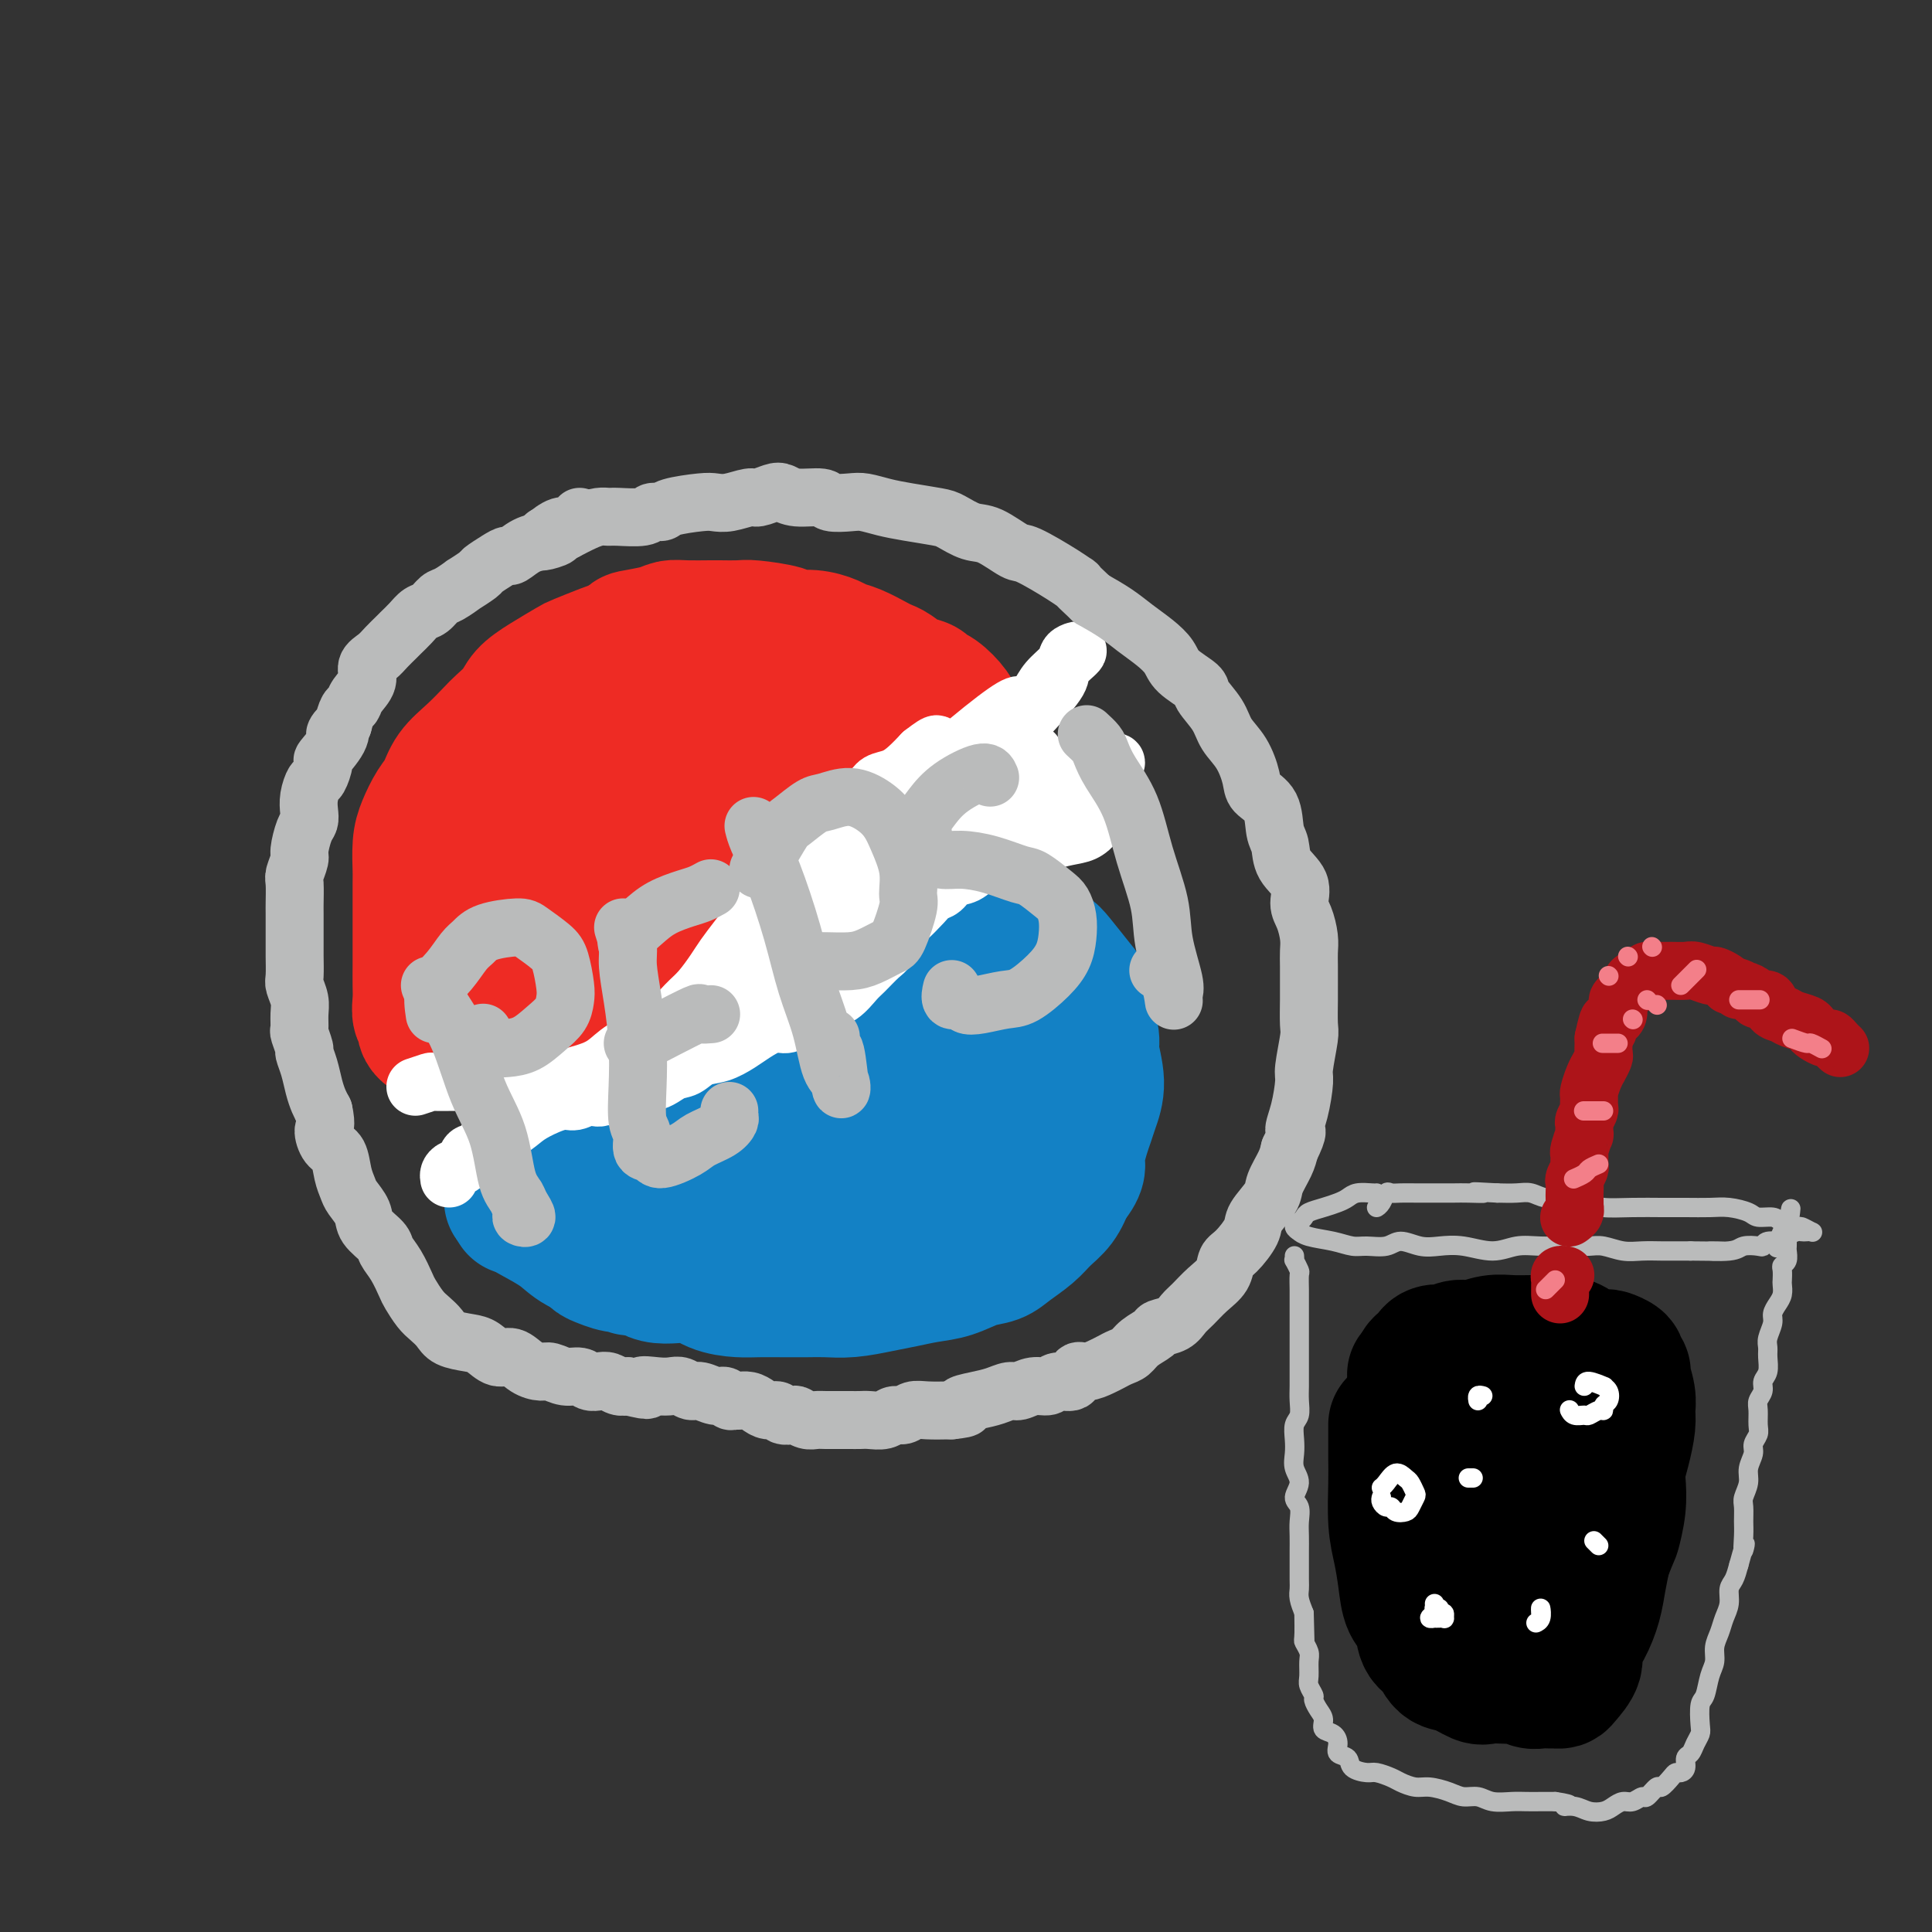 <svg viewBox='0 0 400 400' version='1.1' xmlns='http://www.w3.org/2000/svg' xmlns:xlink='http://www.w3.org/1999/xlink'><rect x="0" y="0" width="400" height="400" fill="#333333" stroke="none"/><g fill='none' stroke='rgb(238,43,36)' stroke-width='28' stroke-linecap='round' stroke-linejoin='round'><path d='M93,196c0.004,-0.520 0.008,-1.040 0,-2c-0.008,-0.960 -0.027,-2.361 0,-3c0.027,-0.639 0.101,-0.515 0,-1c-0.101,-0.485 -0.375,-1.577 0,-3c0.375,-1.423 1.400,-3.175 2,-5c0.600,-1.825 0.774,-3.722 1,-5c0.226,-1.278 0.503,-1.936 1,-3c0.497,-1.064 1.214,-2.533 2,-4c0.786,-1.467 1.640,-2.932 2,-4c0.360,-1.068 0.227,-1.739 1,-3c0.773,-1.261 2.451,-3.113 3,-4c0.549,-0.887 -0.030,-0.808 1,-2c1.030,-1.192 3.669,-3.653 5,-5c1.331,-1.347 1.353,-1.578 2,-2c0.647,-0.422 1.920,-1.035 3,-2c1.080,-0.965 1.969,-2.282 3,-3c1.031,-0.718 2.205,-0.837 3,-1c0.795,-0.163 1.211,-0.369 2,-1c0.789,-0.631 1.952,-1.686 3,-2c1.048,-0.314 1.981,0.112 3,0c1.019,-0.112 2.125,-0.763 3,-1c0.875,-0.237 1.518,-0.061 3,0c1.482,0.061 3.804,0.005 5,0c1.196,-0.005 1.265,0.039 2,0c0.735,-0.039 2.137,-0.162 3,0c0.863,0.162 1.187,0.610 2,1c0.813,0.390 2.115,0.723 3,1c0.885,0.277 1.354,0.498 2,1c0.646,0.502 1.470,1.286 2,2c0.530,0.714 0.765,1.357 1,2'/><path d='M156,147c2.191,1.499 2.668,1.748 3,2c0.332,0.252 0.520,0.508 1,1c0.480,0.492 1.254,1.218 2,2c0.746,0.782 1.465,1.618 2,2c0.535,0.382 0.887,0.310 1,1c0.113,0.690 -0.011,2.142 0,3c0.011,0.858 0.158,1.122 0,2c-0.158,0.878 -0.621,2.368 -1,3c-0.379,0.632 -0.673,0.404 -1,1c-0.327,0.596 -0.688,2.014 -1,3c-0.312,0.986 -0.574,1.538 -1,2c-0.426,0.462 -1.015,0.834 -2,2c-0.985,1.166 -2.365,3.128 -3,4c-0.635,0.872 -0.525,0.656 -1,1c-0.475,0.344 -1.534,1.248 -2,2c-0.466,0.752 -0.339,1.354 -1,2c-0.661,0.646 -2.109,1.338 -3,2c-0.891,0.662 -1.225,1.294 -2,2c-0.775,0.706 -1.991,1.487 -3,2c-1.009,0.513 -1.810,0.759 -3,1c-1.190,0.241 -2.770,0.479 -4,1c-1.230,0.521 -2.111,1.327 -3,2c-0.889,0.673 -1.788,1.214 -3,2c-1.212,0.786 -2.738,1.816 -4,3c-1.262,1.184 -2.260,2.522 -3,3c-0.740,0.478 -1.223,0.096 -2,1c-0.777,0.904 -1.849,3.093 -3,4c-1.151,0.907 -2.381,0.532 -3,1c-0.619,0.468 -0.628,1.780 -1,3c-0.372,1.220 -1.106,2.349 -2,3c-0.894,0.651 -1.947,0.826 -3,1'/><path d='M110,211c-3.768,3.335 -2.687,2.173 -3,2c-0.313,-0.173 -2.021,0.643 -3,1c-0.979,0.357 -1.229,0.255 -2,0c-0.771,-0.255 -2.064,-0.665 -3,-1c-0.936,-0.335 -1.516,-0.597 -2,-1c-0.484,-0.403 -0.873,-0.948 -1,-2c-0.127,-1.052 0.007,-2.612 0,-4c-0.007,-1.388 -0.156,-2.605 0,-4c0.156,-1.395 0.616,-2.968 1,-4c0.384,-1.032 0.691,-1.524 1,-3c0.309,-1.476 0.619,-3.935 1,-5c0.381,-1.065 0.832,-0.737 2,-2c1.168,-1.263 3.054,-4.116 4,-6c0.946,-1.884 0.952,-2.798 2,-4c1.048,-1.202 3.138,-2.692 5,-4c1.862,-1.308 3.495,-2.434 6,-4c2.505,-1.566 5.881,-3.572 9,-5c3.119,-1.428 5.982,-2.280 8,-3c2.018,-0.720 3.192,-1.310 5,-2c1.808,-0.690 4.249,-1.480 6,-2c1.751,-0.520 2.813,-0.771 2,0c-0.813,0.771 -3.502,2.564 -6,4c-2.498,1.436 -4.804,2.517 -7,4c-2.196,1.483 -4.282,3.370 -6,5c-1.718,1.630 -3.069,3.004 -4,4c-0.931,0.996 -1.443,1.614 -2,2c-0.557,0.386 -1.159,0.539 -1,1c0.159,0.461 1.080,1.231 2,2'/><path d='M124,180c0.949,1.271 5.821,-0.051 9,-2c3.179,-1.949 4.663,-4.525 6,-6c1.337,-1.475 2.525,-1.850 3,-2c0.475,-0.150 0.238,-0.075 0,0'/></g>
<g fill='none' stroke='rgb(19,129,197)' stroke-width='28' stroke-linecap='round' stroke-linejoin='round'><path d='M125,238c0.003,-0.002 0.006,-0.003 1,0c0.994,0.003 2.979,0.012 4,0c1.021,-0.012 1.077,-0.044 2,0c0.923,0.044 2.711,0.165 4,0c1.289,-0.165 2.078,-0.615 3,-1c0.922,-0.385 1.975,-0.706 3,-1c1.025,-0.294 2.021,-0.562 3,-1c0.979,-0.438 1.942,-1.046 3,-2c1.058,-0.954 2.212,-2.255 3,-3c0.788,-0.745 1.209,-0.934 2,-2c0.791,-1.066 1.950,-3.010 3,-4c1.050,-0.990 1.989,-1.027 3,-2c1.011,-0.973 2.094,-2.882 3,-4c0.906,-1.118 1.636,-1.444 2,-2c0.364,-0.556 0.361,-1.342 1,-2c0.639,-0.658 1.919,-1.188 3,-2c1.081,-0.812 1.962,-1.904 3,-3c1.038,-1.096 2.231,-2.194 3,-3c0.769,-0.806 1.112,-1.318 2,-2c0.888,-0.682 2.321,-1.533 3,-2c0.679,-0.467 0.605,-0.550 1,-1c0.395,-0.450 1.260,-1.268 2,-2c0.740,-0.732 1.353,-1.377 2,-2c0.647,-0.623 1.326,-1.225 2,-2c0.674,-0.775 1.343,-1.725 2,-2c0.657,-0.275 1.303,0.125 2,0c0.697,-0.125 1.445,-0.776 2,-1c0.555,-0.224 0.919,-0.022 2,0c1.081,0.022 2.880,-0.137 4,0c1.120,0.137 1.560,0.568 2,1'/><path d='M200,193c1.991,0.114 0.967,0.398 1,1c0.033,0.602 1.123,1.520 2,2c0.877,0.480 1.542,0.520 2,1c0.458,0.480 0.708,1.398 1,2c0.292,0.602 0.626,0.887 1,1c0.374,0.113 0.787,0.054 1,1c0.213,0.946 0.227,2.899 0,4c-0.227,1.101 -0.694,1.351 -1,2c-0.306,0.649 -0.452,1.696 -1,3c-0.548,1.304 -1.497,2.865 -2,4c-0.503,1.135 -0.561,1.843 -1,3c-0.439,1.157 -1.261,2.764 -2,4c-0.739,1.236 -1.395,2.102 -2,3c-0.605,0.898 -1.157,1.829 -2,3c-0.843,1.171 -1.976,2.581 -3,4c-1.024,1.419 -1.939,2.846 -3,4c-1.061,1.154 -2.267,2.034 -3,3c-0.733,0.966 -0.993,2.017 -2,3c-1.007,0.983 -2.762,1.899 -4,3c-1.238,1.101 -1.960,2.388 -3,3c-1.040,0.612 -2.397,0.549 -4,1c-1.603,0.451 -3.452,1.415 -5,2c-1.548,0.585 -2.796,0.790 -4,1c-1.204,0.210 -2.365,0.424 -4,1c-1.635,0.576 -3.743,1.515 -5,2c-1.257,0.485 -1.662,0.516 -3,1c-1.338,0.484 -3.610,1.423 -5,2c-1.390,0.577 -1.898,0.794 -3,1c-1.102,0.206 -2.797,0.402 -4,1c-1.203,0.598 -1.915,1.600 -3,2c-1.085,0.400 -2.542,0.200 -4,0'/><path d='M135,261c-7.362,2.379 -3.766,1.326 -3,1c0.766,-0.326 -1.298,0.075 -3,0c-1.702,-0.075 -3.042,-0.627 -4,-1c-0.958,-0.373 -1.533,-0.568 -2,-1c-0.467,-0.432 -0.826,-1.103 -1,-2c-0.174,-0.897 -0.164,-2.022 0,-3c0.164,-0.978 0.483,-1.810 1,-3c0.517,-1.190 1.233,-2.738 2,-4c0.767,-1.262 1.585,-2.237 2,-3c0.415,-0.763 0.427,-1.315 1,-2c0.573,-0.685 1.706,-1.504 2,-2c0.294,-0.496 -0.253,-0.669 0,-1c0.253,-0.331 1.305,-0.820 2,-1c0.695,-0.180 1.033,-0.051 2,0c0.967,0.051 2.565,0.025 4,0c1.435,-0.025 2.709,-0.048 5,0c2.291,0.048 5.599,0.168 8,0c2.401,-0.168 3.893,-0.623 6,-1c2.107,-0.377 4.828,-0.676 7,-1c2.172,-0.324 3.795,-0.672 6,-2c2.205,-1.328 4.990,-3.636 7,-5c2.010,-1.364 3.243,-1.783 5,-3c1.757,-1.217 4.038,-3.233 6,-5c1.962,-1.767 3.605,-3.287 5,-5c1.395,-1.713 2.542,-3.619 4,-5c1.458,-1.381 3.226,-2.236 4,-3c0.774,-0.764 0.555,-1.436 1,-2c0.445,-0.564 1.556,-1.018 1,0c-0.556,1.018 -2.778,3.509 -5,6'/><path d='M198,213c-1.540,1.932 -2.891,3.763 -5,6c-2.109,2.237 -4.977,4.881 -7,7c-2.023,2.119 -3.201,3.712 -5,5c-1.799,1.288 -4.220,2.272 -7,4c-2.780,1.728 -5.921,4.199 -9,6c-3.079,1.801 -6.097,2.931 -9,4c-2.903,1.069 -5.693,2.077 -8,3c-2.307,0.923 -4.133,1.763 -6,2c-1.867,0.237 -3.775,-0.128 -6,0c-2.225,0.128 -4.767,0.749 -6,1c-1.233,0.251 -1.157,0.134 -2,0c-0.843,-0.134 -2.606,-0.284 -4,0c-1.394,0.284 -2.419,1.000 -3,1c-0.581,-0.000 -0.720,-0.718 -1,-1c-0.280,-0.282 -0.703,-0.128 -1,0c-0.297,0.128 -0.468,0.230 -1,0c-0.532,-0.230 -1.424,-0.794 -2,-1c-0.576,-0.206 -0.837,-0.056 -1,0c-0.163,0.056 -0.230,0.016 -1,0c-0.770,-0.016 -2.244,-0.009 -3,0c-0.756,0.009 -0.795,0.021 -1,0c-0.205,-0.021 -0.577,-0.075 -1,0c-0.423,0.075 -0.897,0.278 -1,0c-0.103,-0.278 0.165,-1.036 0,-1c-0.165,0.036 -0.761,0.868 -1,1c-0.239,0.132 -0.119,-0.434 0,-1'/><path d='M107,249c-2.158,-0.664 -0.552,-0.824 0,-1c0.552,-0.176 0.049,-0.367 0,0c-0.049,0.367 0.355,1.293 1,2c0.645,0.707 1.529,1.195 3,2c1.471,0.805 3.528,1.926 5,3c1.472,1.074 2.361,2.100 4,3c1.639,0.900 4.030,1.673 6,2c1.970,0.327 3.521,0.207 5,1c1.479,0.793 2.887,2.500 5,3c2.113,0.500 4.931,-0.206 7,0c2.069,0.206 3.390,1.323 5,2c1.610,0.677 3.511,0.913 5,1c1.489,0.087 2.567,0.024 4,0c1.433,-0.024 3.222,-0.009 5,0c1.778,0.009 3.545,0.014 5,0c1.455,-0.014 2.597,-0.045 4,0c1.403,0.045 3.066,0.168 5,0c1.934,-0.168 4.137,-0.626 6,-1c1.863,-0.374 3.384,-0.663 5,-1c1.616,-0.337 3.327,-0.722 5,-1c1.673,-0.278 3.309,-0.447 5,-1c1.691,-0.553 3.439,-1.488 5,-2c1.561,-0.512 2.936,-0.601 4,-1c1.064,-0.399 1.818,-1.110 3,-2c1.182,-0.890 2.791,-1.960 4,-3c1.209,-1.040 2.018,-2.049 3,-3c0.982,-0.951 2.138,-1.843 3,-3c0.862,-1.157 1.431,-2.578 2,-4'/><path d='M221,245c2.726,-3.189 2.042,-3.663 2,-5c-0.042,-1.337 0.559,-3.538 1,-5c0.441,-1.462 0.722,-2.185 1,-3c0.278,-0.815 0.554,-1.723 1,-3c0.446,-1.277 1.063,-2.922 1,-5c-0.063,-2.078 -0.805,-4.588 -1,-6c-0.195,-1.412 0.159,-1.726 0,-3c-0.159,-1.274 -0.829,-3.507 -1,-5c-0.171,-1.493 0.156,-2.248 0,-3c-0.156,-0.752 -0.797,-1.503 -2,-3c-1.203,-1.497 -2.969,-3.739 -4,-5c-1.031,-1.261 -1.325,-1.541 -2,-2c-0.675,-0.459 -1.729,-1.097 -3,-2c-1.271,-0.903 -2.760,-2.070 -4,-3c-1.240,-0.930 -2.232,-1.622 -3,-2c-0.768,-0.378 -1.314,-0.440 -2,-1c-0.686,-0.560 -1.513,-1.617 -2,-2c-0.487,-0.383 -0.633,-0.092 -1,0c-0.367,0.092 -0.954,-0.017 -2,0c-1.046,0.017 -2.551,0.158 -3,0c-0.449,-0.158 0.157,-0.617 0,-1c-0.157,-0.383 -1.079,-0.692 -2,-1'/><path d='M195,185c-3.455,-2.055 -1.093,-1.193 -1,-1c0.093,0.193 -2.085,-0.281 -3,-1c-0.915,-0.719 -0.568,-1.681 -1,-2c-0.432,-0.319 -1.643,0.005 -2,0c-0.357,-0.005 0.141,-0.339 0,-1c-0.141,-0.661 -0.921,-1.651 -1,-1c-0.079,0.651 0.544,2.941 1,4c0.456,1.059 0.744,0.887 1,1c0.256,0.113 0.478,0.510 1,1c0.522,0.490 1.344,1.072 2,2c0.656,0.928 1.145,2.201 2,3c0.855,0.799 2.075,1.122 3,2c0.925,0.878 1.555,2.310 2,3c0.445,0.690 0.705,0.636 1,1c0.295,0.364 0.623,1.144 1,2c0.377,0.856 0.801,1.788 1,3c0.199,1.212 0.171,2.704 0,4c-0.171,1.296 -0.486,2.395 -1,4c-0.514,1.605 -1.226,3.717 -2,6c-0.774,2.283 -1.610,4.738 -2,6c-0.390,1.262 -0.334,1.330 -1,3c-0.666,1.670 -2.054,4.942 -3,7c-0.946,2.058 -1.449,2.902 -2,4c-0.551,1.098 -1.148,2.449 -2,4c-0.852,1.551 -1.958,3.300 -3,5c-1.042,1.700 -2.021,3.350 -3,5'/><path d='M183,249c-3.108,7.213 -1.378,3.245 -1,2c0.378,-1.245 -0.596,0.233 -1,1c-0.404,0.767 -0.239,0.822 0,1c0.239,0.178 0.552,0.478 1,1c0.448,0.522 1.031,1.266 2,1c0.969,-0.266 2.325,-1.542 4,-3c1.675,-1.458 3.668,-3.097 6,-5c2.332,-1.903 5.004,-4.069 7,-6c1.996,-1.931 3.317,-3.628 4,-5c0.683,-1.372 0.729,-2.420 1,-3c0.271,-0.580 0.768,-0.693 1,-1c0.232,-0.307 0.200,-0.807 0,-1c-0.200,-0.193 -0.569,-0.079 -2,1c-1.431,1.079 -3.926,3.122 -6,5c-2.074,1.878 -3.728,3.590 -5,5c-1.272,1.410 -2.162,2.518 -3,4c-0.838,1.482 -1.622,3.339 -2,4c-0.378,0.661 -0.349,0.126 -1,1c-0.651,0.874 -1.983,3.158 -3,4c-1.017,0.842 -1.719,0.240 -2,0c-0.281,-0.240 -0.140,-0.120 0,0'/></g>
<g fill='none' stroke='rgb(238,43,36)' stroke-width='28' stroke-linecap='round' stroke-linejoin='round'><path d='M91,215c-1.298,-0.629 -2.597,-1.259 -3,-2c-0.403,-0.741 0.088,-1.594 0,-2c-0.088,-0.406 -0.756,-0.366 -1,-1c-0.244,-0.634 -0.065,-1.941 0,-3c0.065,-1.059 0.018,-1.868 0,-3c-0.018,-1.132 -0.005,-2.587 0,-4c0.005,-1.413 0.001,-2.785 0,-4c-0.001,-1.215 -0.001,-2.275 0,-3c0.001,-0.725 0.002,-1.116 0,-3c-0.002,-1.884 -0.009,-5.260 0,-7c0.009,-1.740 0.033,-1.844 0,-3c-0.033,-1.156 -0.124,-3.366 0,-5c0.124,-1.634 0.461,-2.694 1,-4c0.539,-1.306 1.279,-2.857 2,-4c0.721,-1.143 1.424,-1.877 2,-3c0.576,-1.123 1.026,-2.636 2,-4c0.974,-1.364 2.472,-2.581 4,-4c1.528,-1.419 3.085,-3.040 4,-4c0.915,-0.960 1.188,-1.259 2,-2c0.812,-0.741 2.165,-1.924 3,-3c0.835,-1.076 1.154,-2.046 2,-3c0.846,-0.954 2.218,-1.891 4,-3c1.782,-1.109 3.972,-2.390 5,-3c1.028,-0.610 0.892,-0.549 2,-1c1.108,-0.451 3.459,-1.415 5,-2c1.541,-0.585 2.270,-0.793 3,-1'/><path d='M128,134c3.357,-1.956 2.248,-1.844 3,-2c0.752,-0.156 3.364,-0.578 5,-1c1.636,-0.422 2.294,-0.845 3,-1c0.706,-0.155 1.459,-0.042 3,0c1.541,0.042 3.870,0.014 5,0c1.130,-0.014 1.060,-0.014 2,0c0.940,0.014 2.890,0.041 4,0c1.110,-0.041 1.379,-0.152 3,0c1.621,0.152 4.594,0.566 6,1c1.406,0.434 1.246,0.889 2,1c0.754,0.111 2.422,-0.121 4,0c1.578,0.121 3.066,0.596 4,1c0.934,0.404 1.313,0.737 2,1c0.687,0.263 1.681,0.455 3,1c1.319,0.545 2.963,1.441 4,2c1.037,0.559 1.468,0.780 2,1c0.532,0.220 1.167,0.438 2,1c0.833,0.562 1.866,1.466 3,2c1.134,0.534 2.370,0.696 3,1c0.630,0.304 0.654,0.749 1,1c0.346,0.251 1.013,0.309 2,1c0.987,0.691 2.293,2.015 3,3c0.707,0.985 0.815,1.630 1,2c0.185,0.370 0.445,0.463 1,1c0.555,0.537 1.403,1.517 2,2c0.597,0.483 0.944,0.470 1,1c0.056,0.530 -0.177,1.604 0,2c0.177,0.396 0.765,0.113 0,0c-0.765,-0.113 -2.882,-0.057 -5,0'/><path d='M197,155c-1.357,-0.227 -2.250,-0.794 -3,-1c-0.750,-0.206 -1.358,-0.051 -2,0c-0.642,0.051 -1.317,-0.001 -2,0c-0.683,0.001 -1.374,0.055 -2,0c-0.626,-0.055 -1.188,-0.219 -3,0c-1.812,0.219 -4.875,0.821 -6,1c-1.125,0.179 -0.313,-0.066 -1,0c-0.687,0.066 -2.873,0.442 -4,1c-1.127,0.558 -1.194,1.298 -2,2c-0.806,0.702 -2.350,1.366 -3,2c-0.650,0.634 -0.405,1.237 -1,2c-0.595,0.763 -2.031,1.684 -3,3c-0.969,1.316 -1.472,3.027 -2,4c-0.528,0.973 -1.081,1.209 -2,2c-0.919,0.791 -2.204,2.136 -3,3c-0.796,0.864 -1.102,1.245 -2,2c-0.898,0.755 -2.386,1.883 -4,3c-1.614,1.117 -3.352,2.222 -5,3c-1.648,0.778 -3.205,1.228 -5,2c-1.795,0.772 -3.826,1.867 -6,3c-2.174,1.133 -4.490,2.304 -6,3c-1.510,0.696 -2.214,0.918 -3,1c-0.786,0.082 -1.653,0.023 -2,0c-0.347,-0.023 -0.173,-0.012 0,0'/></g>
<g fill='none' stroke='rgb(255,255,255)' stroke-width='12' stroke-linecap='round' stroke-linejoin='round'><path d='M93,244c-0.058,-0.324 -0.115,-0.648 0,-1c0.115,-0.352 0.404,-0.732 1,-1c0.596,-0.268 1.499,-0.424 2,-1c0.501,-0.576 0.599,-1.572 1,-2c0.401,-0.428 1.105,-0.288 2,-1c0.895,-0.712 1.979,-2.276 3,-3c1.021,-0.724 1.977,-0.610 3,-1c1.023,-0.390 2.112,-1.286 3,-2c0.888,-0.714 1.576,-1.246 3,-2c1.424,-0.754 3.583,-1.731 5,-2c1.417,-0.269 2.090,0.168 3,0c0.910,-0.168 2.057,-0.942 3,-1c0.943,-0.058 1.684,0.599 3,0c1.316,-0.599 3.208,-2.455 5,-3c1.792,-0.545 3.483,0.220 5,0c1.517,-0.220 2.861,-1.424 4,-2c1.139,-0.576 2.075,-0.524 3,-1c0.925,-0.476 1.840,-1.480 3,-2c1.160,-0.520 2.565,-0.554 4,-1c1.435,-0.446 2.901,-1.302 4,-2c1.099,-0.698 1.831,-1.237 3,-2c1.169,-0.763 2.774,-1.749 4,-2c1.226,-0.251 2.074,0.233 3,0c0.926,-0.233 1.929,-1.183 3,-2c1.071,-0.817 2.211,-1.502 3,-2c0.789,-0.498 1.226,-0.809 2,-1c0.774,-0.191 1.884,-0.262 3,-1c1.116,-0.738 2.238,-2.142 3,-3c0.762,-0.858 1.163,-1.168 2,-2c0.837,-0.832 2.110,-2.186 3,-3c0.890,-0.814 1.397,-1.090 2,-2c0.603,-0.910 1.301,-2.455 2,-4'/><path d='M186,192c2.153,-2.467 1.535,-1.635 2,-2c0.465,-0.365 2.015,-1.928 3,-3c0.985,-1.072 1.407,-1.653 2,-2c0.593,-0.347 1.359,-0.459 2,-1c0.641,-0.541 1.159,-1.510 2,-2c0.841,-0.490 2.005,-0.499 3,-1c0.995,-0.501 1.822,-1.492 3,-2c1.178,-0.508 2.708,-0.531 4,-1c1.292,-0.469 2.345,-1.383 3,-2c0.655,-0.617 0.913,-0.938 2,-1c1.087,-0.062 3.004,0.134 4,0c0.996,-0.134 1.072,-0.597 2,-1c0.928,-0.403 2.707,-0.746 4,-1c1.293,-0.254 2.099,-0.419 3,-1c0.901,-0.581 1.896,-1.580 2,-3c0.104,-1.420 -0.685,-3.263 -1,-4c-0.315,-0.737 -0.158,-0.369 0,0'/><path d='M86,225c1.260,-0.423 2.519,-0.845 3,-1c0.481,-0.155 0.182,-0.042 1,0c0.818,0.042 2.752,0.012 4,0c1.248,-0.012 1.808,-0.006 3,0c1.192,0.006 3.015,0.010 5,0c1.985,-0.010 4.133,-0.036 6,0c1.867,0.036 3.454,0.134 5,0c1.546,-0.134 3.053,-0.499 5,-1c1.947,-0.501 4.335,-1.138 6,-2c1.665,-0.862 2.609,-1.948 4,-3c1.391,-1.052 3.230,-2.070 5,-3c1.770,-0.930 3.471,-1.771 5,-3c1.529,-1.229 2.887,-2.848 4,-4c1.113,-1.152 1.982,-1.839 3,-3c1.018,-1.161 2.184,-2.795 3,-4c0.816,-1.205 1.283,-1.980 2,-3c0.717,-1.020 1.685,-2.286 3,-4c1.315,-1.714 2.976,-3.876 4,-5c1.024,-1.124 1.412,-1.211 2,-2c0.588,-0.789 1.376,-2.279 3,-4c1.624,-1.721 4.085,-3.671 5,-5c0.915,-1.329 0.283,-2.036 1,-3c0.717,-0.964 2.782,-2.184 4,-3c1.218,-0.816 1.589,-1.226 2,-2c0.411,-0.774 0.861,-1.911 2,-3c1.139,-1.089 2.965,-2.129 4,-3c1.035,-0.871 1.277,-1.574 2,-2c0.723,-0.426 1.925,-0.576 3,-1c1.075,-0.424 2.021,-1.121 3,-2c0.979,-0.879 1.989,-1.939 3,-3'/><path d='M191,156c4.090,-3.176 2.814,-1.615 3,-1c0.186,0.615 1.834,0.283 3,0c1.166,-0.283 1.849,-0.516 3,-1c1.151,-0.484 2.770,-1.217 4,-2c1.230,-0.783 2.072,-1.616 3,-2c0.928,-0.384 1.944,-0.319 3,-1c1.056,-0.681 2.153,-2.109 3,-3c0.847,-0.891 1.444,-1.247 2,-2c0.556,-0.753 1.070,-1.903 2,-3c0.930,-1.097 2.276,-2.141 3,-3c0.724,-0.859 0.825,-1.534 1,-2c0.175,-0.466 0.425,-0.723 1,-1c0.575,-0.277 1.477,-0.573 1,0c-0.477,0.573 -2.333,2.015 -3,3c-0.667,0.985 -0.146,1.513 -1,3c-0.854,1.487 -3.084,3.932 -5,6c-1.916,2.068 -3.520,3.759 -6,6c-2.480,2.241 -5.838,5.031 -9,8c-3.162,2.969 -6.130,6.118 -9,9c-2.870,2.882 -5.644,5.498 -9,9c-3.356,3.502 -7.295,7.890 -9,10c-1.705,2.110 -1.175,1.941 -2,3c-0.825,1.059 -3.005,3.346 -2,3c1.005,-0.346 5.194,-3.324 8,-6c2.806,-2.676 4.230,-5.050 6,-8c1.770,-2.950 3.885,-6.475 6,-10'/><path d='M188,171c5.218,-5.984 8.265,-8.945 11,-12c2.735,-3.055 5.160,-6.205 7,-8c1.840,-1.795 3.096,-2.235 4,-3c0.904,-0.765 1.457,-1.857 1,-2c-0.457,-0.143 -1.925,0.661 -5,3c-3.075,2.339 -7.757,6.211 -12,10c-4.243,3.789 -8.046,7.494 -12,11c-3.954,3.506 -8.058,6.813 -11,10c-2.942,3.187 -4.722,6.253 -6,8c-1.278,1.747 -2.055,2.174 -3,3c-0.945,0.826 -2.057,2.051 0,1c2.057,-1.051 7.282,-4.379 12,-8c4.718,-3.621 8.929,-7.536 13,-11c4.071,-3.464 8.002,-6.477 12,-9c3.998,-2.523 8.065,-4.557 11,-6c2.935,-1.443 4.740,-2.297 4,-2c-0.740,0.297 -4.024,1.744 -5,2c-0.976,0.256 0.356,-0.678 -2,1c-2.356,1.678 -8.398,5.970 -14,10c-5.602,4.030 -10.762,7.800 -16,12c-5.238,4.200 -10.552,8.832 -15,13c-4.448,4.168 -8.030,7.872 -11,11c-2.970,3.128 -5.327,5.681 -6,7c-0.673,1.319 0.339,1.403 0,2c-0.339,0.597 -2.029,1.706 -1,1c1.029,-0.706 4.777,-3.229 6,-4c1.223,-0.771 -0.079,0.208 1,-1c1.079,-1.208 4.540,-4.604 8,-8'/><path d='M159,202c4.011,-3.437 6.537,-5.530 12,-10c5.463,-4.470 13.861,-11.318 20,-16c6.139,-4.682 10.020,-7.198 13,-9c2.980,-1.802 5.061,-2.889 7,-4c1.939,-1.111 3.736,-2.245 3,-2c-0.736,0.245 -4.005,1.871 -6,3c-1.995,1.129 -2.716,1.763 -7,5c-4.284,3.237 -12.130,9.079 -19,14c-6.870,4.921 -12.762,8.922 -18,13c-5.238,4.078 -9.821,8.232 -13,11c-3.179,2.768 -4.955,4.150 -6,5c-1.045,0.850 -1.361,1.167 -1,1c0.361,-0.167 1.399,-0.819 4,-3c2.601,-2.181 6.766,-5.893 11,-9c4.234,-3.107 8.537,-5.610 15,-10c6.463,-4.390 15.088,-10.666 22,-15c6.912,-4.334 12.112,-6.725 17,-9c4.888,-2.275 9.462,-4.432 12,-6c2.538,-1.568 3.038,-2.545 4,-3c0.962,-0.455 2.385,-0.388 2,0c-0.385,0.388 -2.577,1.097 -6,2c-3.423,0.903 -8.076,2.000 -13,4c-4.924,2.000 -10.117,4.904 -16,8c-5.883,3.096 -12.455,6.385 -18,9c-5.545,2.615 -10.062,4.557 -13,6c-2.938,1.443 -4.295,2.387 -6,3c-1.705,0.613 -3.756,0.896 -3,0c0.756,-0.896 4.319,-2.972 6,-4c1.681,-1.028 1.480,-1.008 5,-3c3.520,-1.992 10.760,-5.996 18,-10'/><path d='M185,173c7.252,-3.778 10.882,-4.724 15,-6c4.118,-1.276 8.724,-2.882 12,-4c3.276,-1.118 5.222,-1.748 6,-2c0.778,-0.252 0.389,-0.126 0,0'/></g>
<g fill='none' stroke='rgb(186,187,187)' stroke-width='12' stroke-linecap='round' stroke-linejoin='round'><path d='M120,107c-0.707,0.899 -1.413,1.798 -2,2c-0.587,0.202 -1.054,-0.292 -2,0c-0.946,0.292 -2.372,1.370 -3,2c-0.628,0.630 -0.460,0.812 -1,1c-0.540,0.188 -1.788,0.383 -3,1c-1.212,0.617 -2.388,1.655 -3,2c-0.612,0.345 -0.659,-0.005 -1,0c-0.341,0.005 -0.975,0.364 -2,1c-1.025,0.636 -2.442,1.551 -3,2c-0.558,0.449 -0.257,0.434 -1,1c-0.743,0.566 -2.531,1.714 -3,2c-0.469,0.286 0.380,-0.289 0,0c-0.380,0.289 -1.988,1.442 -3,2c-1.012,0.558 -1.427,0.521 -2,1c-0.573,0.479 -1.304,1.476 -2,2c-0.696,0.524 -1.355,0.577 -2,1c-0.645,0.423 -1.274,1.216 -2,2c-0.726,0.784 -1.547,1.560 -2,2c-0.453,0.440 -0.536,0.543 -1,1c-0.464,0.457 -1.308,1.266 -2,2c-0.692,0.734 -1.232,1.391 -2,2c-0.768,0.609 -1.764,1.170 -2,2c-0.236,0.830 0.288,1.930 0,3c-0.288,1.070 -1.386,2.112 -2,3c-0.614,0.888 -0.742,1.624 -1,2c-0.258,0.376 -0.645,0.393 -1,1c-0.355,0.607 -0.677,1.803 -1,3'/><path d='M71,150c-2.442,3.418 -1.547,1.463 -1,1c0.547,-0.463 0.746,0.567 0,2c-0.746,1.433 -2.438,3.268 -3,4c-0.562,0.732 0.007,0.360 0,1c-0.007,0.640 -0.590,2.294 -1,3c-0.410,0.706 -0.649,0.466 -1,1c-0.351,0.534 -0.816,1.841 -1,3c-0.184,1.159 -0.087,2.168 0,3c0.087,0.832 0.163,1.487 0,2c-0.163,0.513 -0.566,0.884 -1,2c-0.434,1.116 -0.901,2.979 -1,4c-0.099,1.021 0.170,1.202 0,2c-0.170,0.798 -0.778,2.212 -1,3c-0.222,0.788 -0.060,0.950 0,2c0.060,1.050 0.016,2.989 0,4c-0.016,1.011 -0.004,1.094 0,2c0.004,0.906 0.000,2.637 0,4c-0.000,1.363 0.004,2.360 0,3c-0.004,0.640 -0.015,0.922 0,2c0.015,1.078 0.057,2.951 0,4c-0.057,1.049 -0.212,1.273 0,2c0.212,0.727 0.793,1.957 1,3c0.207,1.043 0.041,1.899 0,3c-0.041,1.101 0.045,2.447 0,3c-0.045,0.553 -0.219,0.315 0,1c0.219,0.685 0.832,2.295 1,3c0.168,0.705 -0.110,0.507 0,1c0.110,0.493 0.607,1.679 1,3c0.393,1.321 0.683,2.779 1,4c0.317,1.221 0.662,2.206 1,3c0.338,0.794 0.669,1.397 1,2'/><path d='M67,230c0.742,3.372 0.097,3.302 0,4c-0.097,0.698 0.354,2.164 1,3c0.646,0.836 1.487,1.042 2,2c0.513,0.958 0.699,2.668 1,4c0.301,1.332 0.718,2.286 1,3c0.282,0.714 0.428,1.188 1,2c0.572,0.812 1.571,1.962 2,3c0.429,1.038 0.290,1.962 1,3c0.710,1.038 2.269,2.188 3,3c0.731,0.812 0.633,1.285 1,2c0.367,0.715 1.200,1.672 2,3c0.800,1.328 1.566,3.027 2,4c0.434,0.973 0.537,1.220 1,2c0.463,0.780 1.285,2.093 2,3c0.715,0.907 1.321,1.407 2,2c0.679,0.593 1.431,1.277 2,2c0.569,0.723 0.956,1.484 2,2c1.044,0.516 2.743,0.786 4,1c1.257,0.214 2.070,0.373 3,1c0.930,0.627 1.978,1.722 3,2c1.022,0.278 2.020,-0.261 3,0c0.980,0.261 1.943,1.323 3,2c1.057,0.677 2.208,0.970 3,1c0.792,0.030 1.223,-0.202 2,0c0.777,0.202 1.899,0.838 3,1c1.101,0.162 2.182,-0.149 3,0c0.818,0.149 1.374,0.758 2,1c0.626,0.242 1.322,0.116 2,0c0.678,-0.116 1.336,-0.224 2,0c0.664,0.224 1.332,0.778 2,1c0.668,0.222 1.334,0.111 2,0'/><path d='M130,287c6.263,1.548 3.422,0.419 3,0c-0.422,-0.419 1.577,-0.127 3,0c1.423,0.127 2.272,0.091 3,0c0.728,-0.091 1.337,-0.236 2,0c0.663,0.236 1.382,0.852 2,1c0.618,0.148 1.135,-0.171 2,0c0.865,0.171 2.076,0.830 3,1c0.924,0.170 1.560,-0.151 2,0c0.440,0.151 0.684,0.775 1,1c0.316,0.225 0.703,0.050 1,0c0.297,-0.050 0.503,0.024 1,0c0.497,-0.024 1.284,-0.146 2,0c0.716,0.146 1.362,0.561 2,1c0.638,0.439 1.269,0.901 2,1c0.731,0.099 1.561,-0.166 2,0c0.439,0.166 0.488,0.762 1,1c0.512,0.238 1.487,0.116 2,0c0.513,-0.116 0.564,-0.227 1,0c0.436,0.227 1.257,0.793 2,1c0.743,0.207 1.407,0.056 2,0c0.593,-0.056 1.117,-0.015 2,0c0.883,0.015 2.127,0.005 3,0c0.873,-0.005 1.374,-0.005 2,0c0.626,0.005 1.375,0.017 2,0c0.625,-0.017 1.126,-0.061 2,0c0.874,0.061 2.123,0.226 3,0c0.877,-0.226 1.384,-0.845 2,-1c0.616,-0.155 1.340,0.154 2,0c0.660,-0.154 1.255,-0.772 2,-1c0.745,-0.228 1.642,-0.065 3,0c1.358,0.065 3.179,0.033 5,0'/><path d='M197,292c4.656,-0.487 2.296,-0.704 2,-1c-0.296,-0.296 1.470,-0.672 3,-1c1.530,-0.328 2.823,-0.609 4,-1c1.177,-0.391 2.239,-0.894 3,-1c0.761,-0.106 1.220,0.184 2,0c0.780,-0.184 1.882,-0.842 3,-1c1.118,-0.158 2.252,0.183 3,0c0.748,-0.183 1.110,-0.889 2,-1c0.890,-0.111 2.307,0.374 3,0c0.693,-0.374 0.661,-1.606 1,-2c0.339,-0.394 1.050,0.050 2,0c0.950,-0.050 2.140,-0.593 3,-1c0.860,-0.407 1.390,-0.676 2,-1c0.610,-0.324 1.299,-0.703 2,-1c0.701,-0.297 1.413,-0.513 2,-1c0.587,-0.487 1.049,-1.247 2,-2c0.951,-0.753 2.389,-1.499 3,-2c0.611,-0.501 0.393,-0.756 1,-1c0.607,-0.244 2.040,-0.477 3,-1c0.960,-0.523 1.447,-1.338 2,-2c0.553,-0.662 1.172,-1.173 2,-2c0.828,-0.827 1.865,-1.972 3,-3c1.135,-1.028 2.368,-1.940 3,-3c0.632,-1.060 0.664,-2.269 1,-3c0.336,-0.731 0.978,-0.985 2,-2c1.022,-1.015 2.424,-2.792 3,-4c0.576,-1.208 0.326,-1.846 1,-3c0.674,-1.154 2.274,-2.825 3,-4c0.726,-1.175 0.580,-1.855 1,-3c0.420,-1.145 1.406,-2.756 2,-4c0.594,-1.244 0.797,-2.122 1,-3'/><path d='M267,238c2.349,-4.776 1.222,-3.717 1,-4c-0.222,-0.283 0.462,-1.907 1,-4c0.538,-2.093 0.929,-4.654 1,-6c0.071,-1.346 -0.177,-1.475 0,-3c0.177,-1.525 0.780,-4.446 1,-6c0.220,-1.554 0.059,-1.742 0,-3c-0.059,-1.258 -0.015,-3.585 0,-5c0.015,-1.415 0.001,-1.919 0,-3c-0.001,-1.081 0.009,-2.739 0,-4c-0.009,-1.261 -0.038,-2.126 0,-3c0.038,-0.874 0.143,-1.759 0,-3c-0.143,-1.241 -0.535,-2.839 -1,-4c-0.465,-1.161 -1.004,-1.883 -1,-3c0.004,-1.117 0.550,-2.627 0,-4c-0.550,-1.373 -2.197,-2.608 -3,-4c-0.803,-1.392 -0.764,-2.940 -1,-4c-0.236,-1.060 -0.748,-1.630 -1,-3c-0.252,-1.370 -0.246,-3.538 -1,-5c-0.754,-1.462 -2.269,-2.217 -3,-3c-0.731,-0.783 -0.676,-1.593 -1,-3c-0.324,-1.407 -1.025,-3.412 -2,-5c-0.975,-1.588 -2.222,-2.760 -3,-4c-0.778,-1.240 -1.086,-2.548 -2,-4c-0.914,-1.452 -2.435,-3.049 -3,-4c-0.565,-0.951 -0.174,-1.255 -1,-2c-0.826,-0.745 -2.870,-1.932 -4,-3c-1.130,-1.068 -1.347,-2.018 -2,-3c-0.653,-0.982 -1.742,-1.995 -3,-3c-1.258,-1.005 -2.685,-2.001 -4,-3c-1.315,-0.999 -2.519,-2.000 -4,-3c-1.481,-1.000 -3.241,-2.000 -5,-3'/><path d='M226,124c-4.625,-4.335 -3.188,-3.172 -3,-3c0.188,0.172 -0.871,-0.646 -3,-2c-2.129,-1.354 -5.326,-3.245 -7,-4c-1.674,-0.755 -1.824,-0.373 -3,-1c-1.176,-0.627 -3.377,-2.262 -5,-3c-1.623,-0.738 -2.667,-0.579 -4,-1c-1.333,-0.421 -2.955,-1.423 -4,-2c-1.045,-0.577 -1.513,-0.729 -3,-1c-1.487,-0.271 -3.992,-0.660 -6,-1c-2.008,-0.340 -3.518,-0.631 -5,-1c-1.482,-0.369 -2.935,-0.816 -4,-1c-1.065,-0.184 -1.742,-0.105 -3,0c-1.258,0.105 -3.098,0.237 -4,0c-0.902,-0.237 -0.865,-0.844 -2,-1c-1.135,-0.156 -3.443,0.139 -5,0c-1.557,-0.139 -2.363,-0.713 -3,-1c-0.637,-0.287 -1.105,-0.287 -2,0c-0.895,0.287 -2.217,0.861 -3,1c-0.783,0.139 -1.026,-0.156 -2,0c-0.974,0.156 -2.680,0.764 -4,1c-1.320,0.236 -2.255,0.101 -3,0c-0.745,-0.101 -1.299,-0.167 -3,0c-1.701,0.167 -4.550,0.566 -6,1c-1.450,0.434 -1.501,0.901 -2,1c-0.499,0.099 -1.445,-0.170 -2,0c-0.555,0.170 -0.717,0.780 -2,1c-1.283,0.220 -3.686,0.051 -5,0c-1.314,-0.051 -1.538,0.017 -2,0c-0.462,-0.017 -1.163,-0.120 -2,0c-0.837,0.120 -1.811,0.463 -3,1c-1.189,0.537 -2.595,1.269 -4,2'/><path d='M117,110c-7.309,1.404 -3.083,0.912 -2,1c1.083,0.088 -0.978,0.754 -2,1c-1.022,0.246 -1.006,0.070 -1,0c0.006,-0.070 0.003,-0.035 0,0'/><path d='M89,204c0.485,1.176 0.969,2.352 2,4c1.031,1.648 2.608,3.767 4,7c1.392,3.233 2.598,7.581 4,11c1.402,3.419 3.002,5.911 4,9c0.998,3.089 1.396,6.777 2,9c0.604,2.223 1.413,2.982 2,4c0.587,1.018 0.952,2.293 1,3c0.048,0.707 -0.222,0.844 0,1c0.222,0.156 0.936,0.330 1,0c0.064,-0.330 -0.521,-1.166 -1,-2c-0.479,-0.834 -0.851,-1.667 -1,-2c-0.149,-0.333 -0.074,-0.167 0,0'/><path d='M90,210c-0.262,-1.769 -0.523,-3.538 0,-5c0.523,-1.462 1.831,-2.616 3,-4c1.169,-1.384 2.198,-2.996 3,-4c0.802,-1.004 1.377,-1.398 2,-2c0.623,-0.602 1.294,-1.412 3,-2c1.706,-0.588 4.447,-0.954 6,-1c1.553,-0.046 1.919,0.227 3,1c1.081,0.773 2.876,2.044 4,3c1.124,0.956 1.575,1.595 2,3c0.425,1.405 0.824,3.574 1,5c0.176,1.426 0.129,2.109 0,3c-0.129,0.891 -0.341,1.991 -1,3c-0.659,1.009 -1.764,1.929 -3,3c-1.236,1.071 -2.604,2.294 -4,3c-1.396,0.706 -2.819,0.896 -4,1c-1.181,0.104 -2.121,0.121 -3,0c-0.879,-0.121 -1.698,-0.379 -2,-1c-0.302,-0.621 -0.086,-1.606 0,-2c0.086,-0.394 0.043,-0.197 0,0'/><path d='M129,192c0.445,1.393 0.890,2.785 1,4c0.110,1.215 -0.115,2.251 0,4c0.115,1.749 0.571,4.211 1,7c0.429,2.789 0.831,5.907 1,9c0.169,3.093 0.105,6.162 0,9c-0.105,2.838 -0.249,5.445 0,7c0.249,1.555 0.893,2.057 1,3c0.107,0.943 -0.321,2.327 0,3c0.321,0.673 1.391,0.633 2,1c0.609,0.367 0.755,1.139 2,1c1.245,-0.139 3.587,-1.189 5,-2c1.413,-0.811 1.895,-1.384 3,-2c1.105,-0.616 2.832,-1.276 4,-2c1.168,-0.724 1.777,-1.514 2,-2c0.223,-0.486 0.060,-0.669 0,-1c-0.060,-0.331 -0.017,-0.809 0,-1c0.017,-0.191 0.009,-0.096 0,0'/><path d='M131,216c0.993,-0.287 1.986,-0.574 3,-1c1.014,-0.426 2.048,-0.990 4,-2c1.952,-1.010 4.822,-2.467 6,-3c1.178,-0.533 0.663,-0.144 1,0c0.337,0.144 1.525,0.041 2,0c0.475,-0.041 0.238,-0.021 0,0'/><path d='M130,196c-0.254,-0.582 -0.507,-1.164 0,-2c0.507,-0.836 1.775,-1.926 3,-3c1.225,-1.074 2.405,-2.130 4,-3c1.595,-0.870 3.603,-1.553 5,-2c1.397,-0.447 2.184,-0.659 3,-1c0.816,-0.341 1.662,-0.812 2,-1c0.338,-0.188 0.169,-0.094 0,0'/><path d='M156,171c0.186,0.765 0.371,1.530 1,3c0.629,1.470 1.701,3.644 3,7c1.299,3.356 2.825,7.895 4,12c1.175,4.105 2.000,7.776 3,11c1.000,3.224 2.174,6.001 3,9c0.826,2.999 1.303,6.221 2,8c0.697,1.779 1.612,2.115 2,3c0.388,0.885 0.248,2.317 0,1c-0.248,-1.317 -0.602,-5.384 -1,-7c-0.398,-1.616 -0.838,-0.781 -1,-1c-0.162,-0.219 -0.046,-1.491 0,-2c0.046,-0.509 0.023,-0.254 0,0'/><path d='M157,180c0.538,-0.739 1.076,-1.479 2,-3c0.924,-1.521 2.234,-3.824 3,-5c0.766,-1.176 0.988,-1.224 2,-2c1.012,-0.776 2.813,-2.280 4,-3c1.187,-0.720 1.759,-0.656 3,-1c1.241,-0.344 3.149,-1.097 5,-1c1.851,0.097 3.644,1.045 5,2c1.356,0.955 2.274,1.918 3,3c0.726,1.082 1.260,2.283 2,4c0.740,1.717 1.686,3.951 2,6c0.314,2.049 -0.005,3.915 0,5c0.005,1.085 0.334,1.391 0,3c-0.334,1.609 -1.331,4.522 -2,6c-0.669,1.478 -1.010,1.520 -2,2c-0.990,0.480 -2.630,1.396 -4,2c-1.370,0.604 -2.470,0.894 -4,1c-1.530,0.106 -3.489,0.029 -5,0c-1.511,-0.029 -2.575,-0.008 -3,0c-0.425,0.008 -0.213,0.004 0,0'/><path d='M205,161c-0.271,-0.663 -0.542,-1.326 -2,-1c-1.458,0.326 -4.102,1.641 -6,3c-1.898,1.359 -3.050,2.760 -4,4c-0.950,1.240 -1.698,2.318 -2,3c-0.302,0.682 -0.159,0.969 0,2c0.159,1.031 0.332,2.805 1,4c0.668,1.195 1.829,1.810 3,2c1.171,0.190 2.351,-0.044 4,0c1.649,0.044 3.765,0.367 6,1c2.235,0.633 4.588,1.575 6,2c1.412,0.425 1.881,0.332 3,1c1.119,0.668 2.886,2.096 4,3c1.114,0.904 1.573,1.283 2,2c0.427,0.717 0.820,1.772 1,3c0.180,1.228 0.146,2.629 0,4c-0.146,1.371 -0.405,2.710 -1,4c-0.595,1.290 -1.525,2.529 -3,4c-1.475,1.471 -3.493,3.175 -5,4c-1.507,0.825 -2.502,0.773 -4,1c-1.498,0.227 -3.498,0.733 -5,1c-1.502,0.267 -2.508,0.295 -3,0c-0.492,-0.295 -0.472,-0.914 -1,-1c-0.528,-0.086 -1.604,0.362 -2,0c-0.396,-0.362 -0.113,-1.532 0,-2c0.113,-0.468 0.057,-0.234 0,0'/><path d='M225,152c0.765,0.700 1.530,1.400 2,2c0.470,0.600 0.644,1.099 1,2c0.356,0.901 0.892,2.204 2,4c1.108,1.796 2.788,4.085 4,7c1.212,2.915 1.957,6.457 3,10c1.043,3.543 2.385,7.086 3,10c0.615,2.914 0.503,5.198 1,8c0.497,2.802 1.604,6.120 2,8c0.396,1.880 0.081,2.321 0,3c-0.081,0.679 0.071,1.594 0,1c-0.071,-0.594 -0.365,-2.698 -1,-4c-0.635,-1.302 -1.610,-1.800 -2,-2c-0.390,-0.200 -0.195,-0.100 0,0'/></g>
<g fill='none' stroke='rgb(0,0,0)' stroke-width='28' stroke-linecap='round' stroke-linejoin='round'><path d='M289,295c0.000,-0.078 0.000,-0.156 0,0c-0.000,0.156 -0.001,0.547 0,1c0.001,0.453 0.003,0.969 0,2c-0.003,1.031 -0.012,2.578 0,4c0.012,1.422 0.044,2.720 0,5c-0.044,2.280 -0.162,5.543 0,8c0.162,2.457 0.606,4.108 1,6c0.394,1.892 0.739,4.024 1,6c0.261,1.976 0.440,3.794 1,5c0.560,1.206 1.503,1.799 2,3c0.497,1.201 0.550,3.009 1,4c0.450,0.991 1.299,1.166 2,2c0.701,0.834 1.255,2.329 2,3c0.745,0.671 1.680,0.520 3,1c1.320,0.480 3.025,1.592 4,2c0.975,0.408 1.220,0.113 2,0c0.780,-0.113 2.096,-0.044 3,0c0.904,0.044 1.398,0.064 2,0c0.602,-0.064 1.313,-0.214 2,0c0.687,0.214 1.350,0.790 2,1c0.650,0.210 1.286,0.055 2,0c0.714,-0.055 1.506,-0.010 2,0c0.494,0.010 0.691,-0.016 1,0c0.309,0.016 0.729,0.074 1,0c0.271,-0.074 0.391,-0.280 1,-1c0.609,-0.720 1.707,-1.955 2,-3c0.293,-1.045 -0.220,-1.899 0,-3c0.220,-1.101 1.172,-2.450 2,-4c0.828,-1.550 1.531,-3.302 2,-5c0.469,-1.698 0.706,-3.342 1,-5c0.294,-1.658 0.647,-3.329 1,-5'/><path d='M332,322c1.940,-4.923 1.791,-4.230 2,-5c0.209,-0.770 0.778,-3.004 1,-5c0.222,-1.996 0.098,-3.756 0,-5c-0.098,-1.244 -0.169,-1.973 0,-3c0.169,-1.027 0.577,-2.352 1,-4c0.423,-1.648 0.861,-3.618 1,-5c0.139,-1.382 -0.020,-2.177 0,-3c0.020,-0.823 0.217,-1.673 0,-3c-0.217,-1.327 -0.850,-3.130 -1,-4c-0.150,-0.870 0.183,-0.807 0,-1c-0.183,-0.193 -0.883,-0.641 -1,-1c-0.117,-0.359 0.348,-0.630 0,-1c-0.348,-0.370 -1.510,-0.838 -2,-1c-0.490,-0.162 -0.308,-0.019 -1,0c-0.692,0.019 -2.257,-0.086 -3,0c-0.743,0.086 -0.662,0.363 -1,0c-0.338,-0.363 -1.094,-1.365 -2,-2c-0.906,-0.635 -1.964,-0.903 -3,-1c-1.036,-0.097 -2.052,-0.022 -3,0c-0.948,0.022 -1.829,-0.009 -3,0c-1.171,0.009 -2.632,0.059 -4,0c-1.368,-0.059 -2.642,-0.226 -4,0c-1.358,0.226 -2.802,0.844 -4,1c-1.198,0.156 -2.152,-0.151 -3,0c-0.848,0.151 -1.589,0.762 -2,1c-0.411,0.238 -0.492,0.105 -1,0c-0.508,-0.105 -1.443,-0.183 -2,0c-0.557,0.183 -0.737,0.626 -1,1c-0.263,0.374 -0.609,0.678 -1,1c-0.391,0.322 -0.826,0.664 -1,1c-0.174,0.336 -0.087,0.668 0,1'/><path d='M294,284c-2.275,1.022 -0.463,0.578 0,1c0.463,0.422 -0.425,1.710 -1,3c-0.575,1.290 -0.838,2.580 -1,4c-0.162,1.420 -0.222,2.969 0,5c0.222,2.031 0.727,4.544 1,7c0.273,2.456 0.315,4.856 1,8c0.685,3.144 2.013,7.034 3,10c0.987,2.966 1.632,5.008 2,7c0.368,1.992 0.459,3.932 1,5c0.541,1.068 1.533,1.263 2,2c0.467,0.737 0.409,2.015 1,2c0.591,-0.015 1.832,-1.322 3,-3c1.168,-1.678 2.264,-3.725 3,-6c0.736,-2.275 1.112,-4.776 2,-9c0.888,-4.224 2.286,-10.169 3,-14c0.714,-3.831 0.742,-5.546 1,-9c0.258,-3.454 0.746,-8.647 1,-11c0.254,-2.353 0.276,-1.866 0,-2c-0.276,-0.134 -0.848,-0.891 -1,-1c-0.152,-0.109 0.117,0.428 0,2c-0.117,1.572 -0.620,4.179 -1,8c-0.380,3.821 -0.635,8.857 -1,13c-0.365,4.143 -0.838,7.394 -1,11c-0.162,3.606 -0.013,7.567 0,10c0.013,2.433 -0.111,3.337 0,4c0.111,0.663 0.457,1.084 1,1c0.543,-0.084 1.284,-0.675 2,-2c0.716,-1.325 1.409,-3.386 2,-6c0.591,-2.614 1.082,-5.781 1,-8c-0.082,-2.219 -0.738,-3.491 -1,-4c-0.262,-0.509 -0.131,-0.254 0,0'/><path d='M317,312c0.000,-2.000 0.000,-1.000 0,0'/></g>
<g fill='none' stroke='rgb(255,255,255)' stroke-width='4' stroke-linecap='round' stroke-linejoin='round'><path d='M298,333c-0.277,0.309 -0.555,0.619 -1,1c-0.445,0.381 -1.058,0.834 -1,1c0.058,0.166 0.786,0.046 1,0c0.214,-0.046 -0.085,-0.016 0,0c0.085,0.016 0.556,0.020 1,0c0.444,-0.020 0.861,-0.062 1,0c0.139,0.062 -0.001,0.228 0,0c0.001,-0.228 0.144,-0.849 0,-1c-0.144,-0.151 -0.574,0.170 -1,0c-0.426,-0.170 -0.846,-0.829 -1,-1c-0.154,-0.171 -0.041,0.146 0,0c0.041,-0.146 0.012,-0.756 0,-1c-0.012,-0.244 -0.006,-0.122 0,0'/><path d='M331,320c-0.417,-0.417 -0.833,-0.833 -1,-1c-0.167,-0.167 -0.083,-0.083 0,0'/><path d='M305,306c-0.417,0.000 -0.833,0.000 -1,0c-0.167,0.000 -0.083,0.000 0,0'/><path d='M286,310c-0.087,0.302 -0.174,0.603 0,1c0.174,0.397 0.610,0.889 1,1c0.390,0.111 0.735,-0.159 1,0c0.265,0.159 0.450,0.748 1,1c0.550,0.252 1.465,0.166 2,0c0.535,-0.166 0.691,-0.411 1,-1c0.309,-0.589 0.771,-1.522 1,-2c0.229,-0.478 0.227,-0.500 0,-1c-0.227,-0.500 -0.677,-1.479 -1,-2c-0.323,-0.521 -0.517,-0.584 -1,-1c-0.483,-0.416 -1.253,-1.184 -2,-1c-0.747,0.184 -1.470,1.319 -2,2c-0.530,0.681 -0.866,0.909 -1,1c-0.134,0.091 -0.067,0.046 0,0'/><path d='M328,287c0.075,-0.540 0.151,-1.080 1,-1c0.849,0.080 2.472,0.781 3,1c0.528,0.219 -0.040,-0.042 0,0c0.040,0.042 0.688,0.389 1,1c0.312,0.611 0.287,1.488 0,2c-0.287,0.512 -0.835,0.659 -1,1c-0.165,0.341 0.054,0.877 0,1c-0.054,0.123 -0.382,-0.167 -1,0c-0.618,0.167 -1.524,0.791 -2,1c-0.476,0.209 -0.520,0.004 -1,0c-0.480,-0.004 -1.397,0.195 -2,0c-0.603,-0.195 -0.893,-0.783 -1,-1c-0.107,-0.217 -0.031,-0.062 0,0c0.031,0.062 0.015,0.031 0,0'/><path d='M307,289c-0.422,-0.111 -0.844,-0.222 -1,0c-0.156,0.222 -0.044,0.778 0,1c0.044,0.222 0.022,0.111 0,0'/><path d='M319,334c-0.030,-0.619 -0.060,-1.238 0,-1c0.060,0.238 0.208,1.333 0,2c-0.208,0.667 -0.774,0.905 -1,1c-0.226,0.095 -0.113,0.048 0,0'/></g>
<g fill='none' stroke='rgb(186,187,187)' stroke-width='4' stroke-linecap='round' stroke-linejoin='round'><path d='M285,247c-0.132,0.024 -0.264,0.048 -1,0c-0.736,-0.048 -2.074,-0.168 -3,0c-0.926,0.168 -1.438,0.622 -2,1c-0.562,0.378 -1.172,0.679 -2,1c-0.828,0.321 -1.873,0.663 -3,1c-1.127,0.337 -2.336,0.669 -3,1c-0.664,0.331 -0.781,0.662 -1,1c-0.219,0.338 -0.539,0.682 -1,1c-0.461,0.318 -1.065,0.610 -1,1c0.065,0.390 0.797,0.879 1,1c0.203,0.121 -0.124,-0.126 0,0c0.124,0.126 0.697,0.623 2,1c1.303,0.377 3.334,0.632 5,1c1.666,0.368 2.966,0.848 4,1c1.034,0.152 1.801,-0.026 3,0c1.199,0.026 2.829,0.254 4,0c1.171,-0.254 1.884,-0.992 3,-1c1.116,-0.008 2.636,0.712 4,1c1.364,0.288 2.572,0.144 4,0c1.428,-0.144 3.078,-0.287 5,0c1.922,0.287 4.118,1.005 6,1c1.882,-0.005 3.451,-0.735 5,-1c1.549,-0.265 3.078,-0.067 5,0c1.922,0.067 4.236,0.004 6,0c1.764,-0.004 2.979,0.051 4,0c1.021,-0.051 1.848,-0.210 3,0c1.152,0.210 2.629,0.788 4,1c1.371,0.212 2.635,0.057 4,0c1.365,-0.057 2.829,-0.015 4,0c1.171,0.015 2.049,0.004 3,0c0.951,-0.004 1.976,-0.002 3,0'/><path d='M350,259c11.529,0.139 5.352,-0.014 4,0c-1.352,0.014 2.122,0.196 4,0c1.878,-0.196 2.160,-0.770 3,-1c0.840,-0.230 2.237,-0.117 3,0c0.763,0.117 0.891,0.238 1,0c0.109,-0.238 0.200,-0.834 1,-1c0.800,-0.166 2.308,0.099 3,0c0.692,-0.099 0.567,-0.563 1,-1c0.433,-0.437 1.424,-0.848 2,-1c0.576,-0.152 0.735,-0.045 1,0c0.265,0.045 0.634,0.027 1,0c0.366,-0.027 0.729,-0.062 1,0c0.271,0.062 0.450,0.223 0,0c-0.450,-0.223 -1.528,-0.830 -2,-1c-0.472,-0.170 -0.337,0.095 -1,0c-0.663,-0.095 -2.123,-0.551 -3,-1c-0.877,-0.449 -1.170,-0.891 -2,-1c-0.830,-0.109 -2.195,0.114 -3,0c-0.805,-0.114 -1.049,-0.566 -2,-1c-0.951,-0.434 -2.608,-0.848 -4,-1c-1.392,-0.152 -2.519,-0.040 -4,0c-1.481,0.040 -3.314,0.008 -5,0c-1.686,-0.008 -3.224,0.008 -5,0c-1.776,-0.008 -3.791,-0.040 -6,0c-2.209,0.040 -4.611,0.150 -6,0c-1.389,-0.150 -1.764,-0.562 -3,-1c-1.236,-0.438 -3.334,-0.902 -5,-1c-1.666,-0.098 -2.900,0.170 -4,0c-1.100,-0.170 -2.065,-0.776 -3,-1c-0.935,-0.224 -1.838,-0.064 -3,0c-1.162,0.064 -2.581,0.032 -4,0'/><path d='M310,247c-7.955,-0.464 -3.842,-0.124 -3,0c0.842,0.124 -1.585,0.033 -3,0c-1.415,-0.033 -1.816,-0.009 -3,0c-1.184,0.009 -3.150,0.002 -4,0c-0.850,-0.002 -0.585,-0.000 -1,0c-0.415,0.000 -1.512,-0.002 -2,0c-0.488,0.002 -0.368,0.007 -1,0c-0.632,-0.007 -2.015,-0.026 -3,0c-0.985,0.026 -1.570,0.098 -2,0c-0.430,-0.098 -0.703,-0.367 -1,0c-0.297,0.367 -0.618,1.368 -1,2c-0.382,0.632 -0.823,0.895 -1,1c-0.177,0.105 -0.088,0.053 0,0'/><path d='M268,260c0.030,0.481 0.061,0.962 0,1c-0.061,0.038 -0.212,-0.366 0,0c0.212,0.366 0.789,1.502 1,2c0.211,0.498 0.057,0.359 0,1c-0.057,0.641 -0.015,2.063 0,3c0.015,0.937 0.004,1.391 0,2c-0.004,0.609 -0.001,1.373 0,2c0.001,0.627 0.000,1.115 0,2c-0.000,0.885 -0.000,2.165 0,3c0.000,0.835 -0.000,1.223 0,2c0.000,0.777 0.001,1.941 0,3c-0.001,1.059 -0.004,2.012 0,3c0.004,0.988 0.015,2.011 0,3c-0.015,0.989 -0.056,1.945 0,3c0.056,1.055 0.210,2.211 0,3c-0.210,0.789 -0.783,1.211 -1,2c-0.217,0.789 -0.077,1.944 0,3c0.077,1.056 0.091,2.011 0,3c-0.091,0.989 -0.287,2.011 0,3c0.287,0.989 1.058,1.944 1,3c-0.058,1.056 -0.944,2.212 -1,3c-0.056,0.788 0.717,1.206 1,2c0.283,0.794 0.076,1.963 0,3c-0.076,1.037 -0.020,1.940 0,3c0.020,1.060 0.005,2.275 0,3c-0.005,0.725 0.002,0.959 0,2c-0.002,1.041 -0.011,2.887 0,4c0.011,1.113 0.041,1.492 0,2c-0.041,0.508 -0.155,1.145 0,2c0.155,0.855 0.577,1.927 1,3'/><path d='M270,334c0.305,11.518 0.068,3.312 0,1c-0.068,-2.312 0.035,1.271 0,3c-0.035,1.729 -0.207,1.604 0,2c0.207,0.396 0.791,1.314 1,2c0.209,0.686 0.041,1.138 0,2c-0.041,0.862 0.044,2.132 0,3c-0.044,0.868 -0.218,1.335 0,2c0.218,0.665 0.827,1.530 1,2c0.173,0.470 -0.091,0.545 0,1c0.091,0.455 0.536,1.290 1,2c0.464,0.710 0.945,1.293 1,2c0.055,0.707 -0.318,1.536 0,2c0.318,0.464 1.326,0.562 2,1c0.674,0.438 1.014,1.218 1,2c-0.014,0.782 -0.381,1.568 0,2c0.381,0.432 1.509,0.511 2,1c0.491,0.489 0.343,1.388 1,2c0.657,0.612 2.119,0.939 3,1c0.881,0.061 1.183,-0.142 2,0c0.817,0.142 2.151,0.629 3,1c0.849,0.371 1.213,0.625 2,1c0.787,0.375 1.996,0.870 3,1c1.004,0.130 1.804,-0.105 3,0c1.196,0.105 2.788,0.550 4,1c1.212,0.450 2.043,0.905 3,1c0.957,0.095 2.041,-0.171 3,0c0.959,0.171 1.793,0.778 3,1c1.207,0.222 2.787,0.060 4,0c1.213,-0.060 2.057,-0.016 3,0c0.943,0.016 1.984,0.005 3,0c1.016,-0.005 2.008,-0.002 3,0'/><path d='M322,373c4.855,0.706 2.494,0.971 2,1c-0.494,0.029 0.879,-0.178 2,0c1.121,0.178 1.991,0.743 3,1c1.009,0.257 2.158,0.208 3,0c0.842,-0.208 1.376,-0.575 2,-1c0.624,-0.425 1.337,-0.906 2,-1c0.663,-0.094 1.276,0.201 2,0c0.724,-0.201 1.560,-0.898 2,-1c0.440,-0.102 0.485,0.389 1,0c0.515,-0.389 1.500,-1.659 2,-2c0.500,-0.341 0.516,0.246 1,0c0.484,-0.246 1.435,-1.327 2,-2c0.565,-0.673 0.743,-0.939 1,-1c0.257,-0.061 0.594,0.083 1,0c0.406,-0.083 0.883,-0.393 1,-1c0.117,-0.607 -0.126,-1.511 0,-2c0.126,-0.489 0.621,-0.562 1,-1c0.379,-0.438 0.640,-1.242 1,-2c0.360,-0.758 0.817,-1.470 1,-2c0.183,-0.530 0.091,-0.879 0,-2c-0.091,-1.121 -0.183,-3.013 0,-4c0.183,-0.987 0.641,-1.068 1,-2c0.359,-0.932 0.621,-2.714 1,-4c0.379,-1.286 0.876,-2.076 1,-3c0.124,-0.924 -0.125,-1.981 0,-3c0.125,-1.019 0.625,-2.002 1,-3c0.375,-0.998 0.625,-2.013 1,-3c0.375,-0.987 0.874,-1.945 1,-3c0.126,-1.055 -0.120,-2.207 0,-3c0.120,-0.793 0.606,-1.227 1,-2c0.394,-0.773 0.697,-1.887 1,-3'/><path d='M360,324c1.928,-7.032 1.248,-3.613 1,-3c-0.248,0.613 -0.062,-1.582 0,-3c0.062,-1.418 0.002,-2.059 0,-3c-0.002,-0.941 0.056,-2.181 0,-3c-0.056,-0.819 -0.226,-1.216 0,-2c0.226,-0.784 0.849,-1.953 1,-3c0.151,-1.047 -0.170,-1.970 0,-3c0.170,-1.030 0.830,-2.167 1,-3c0.170,-0.833 -0.152,-1.364 0,-2c0.152,-0.636 0.777,-1.378 1,-2c0.223,-0.622 0.045,-1.126 0,-2c-0.045,-0.874 0.044,-2.120 0,-3c-0.044,-0.880 -0.222,-1.394 0,-2c0.222,-0.606 0.844,-1.303 1,-2c0.156,-0.697 -0.156,-1.393 0,-2c0.156,-0.607 0.778,-1.125 1,-2c0.222,-0.875 0.045,-2.107 0,-3c-0.045,-0.893 0.043,-1.447 0,-2c-0.043,-0.553 -0.218,-1.107 0,-2c0.218,-0.893 0.829,-2.127 1,-3c0.171,-0.873 -0.098,-1.385 0,-2c0.098,-0.615 0.562,-1.334 1,-2c0.438,-0.666 0.848,-1.278 1,-2c0.152,-0.722 0.044,-1.554 0,-2c-0.044,-0.446 -0.026,-0.505 0,-1c0.026,-0.495 0.060,-1.427 0,-2c-0.060,-0.573 -0.212,-0.786 0,-1c0.212,-0.214 0.789,-0.428 1,-1c0.211,-0.572 0.057,-1.500 0,-2c-0.057,-0.500 -0.016,-0.571 0,-1c0.016,-0.429 0.008,-1.214 0,-2'/><path d='M370,256c1.535,-10.759 0.373,-3.656 0,-1c-0.373,2.656 0.044,0.867 0,0c-0.044,-0.867 -0.550,-0.810 -1,0c-0.450,0.810 -0.843,2.374 -1,3c-0.157,0.626 -0.079,0.313 0,0'/></g>
<g fill='none' stroke='rgb(173,20,25)' stroke-width='12' stroke-linecap='round' stroke-linejoin='round'><path d='M323,268c-0.001,-0.447 -0.001,-0.894 0,-1c0.001,-0.106 0.004,0.129 0,0c-0.004,-0.129 -0.015,-0.623 0,-1c0.015,-0.377 0.057,-0.637 0,-1c-0.057,-0.363 -0.211,-0.829 0,-1c0.211,-0.171 0.788,-0.046 1,0c0.212,0.046 0.061,0.013 0,0c-0.061,-0.013 -0.030,-0.007 0,0'/><path d='M325,252c-0.113,0.079 -0.226,0.158 0,0c0.226,-0.158 0.793,-0.552 1,-1c0.207,-0.448 0.056,-0.950 0,-1c-0.056,-0.050 -0.016,0.353 0,0c0.016,-0.353 0.008,-1.461 0,-2c-0.008,-0.539 -0.016,-0.510 0,-1c0.016,-0.490 0.057,-1.498 0,-2c-0.057,-0.502 -0.212,-0.499 0,-1c0.212,-0.501 0.793,-1.505 1,-2c0.207,-0.495 0.041,-0.481 0,-1c-0.041,-0.519 0.042,-1.572 0,-2c-0.042,-0.428 -0.208,-0.232 0,-1c0.208,-0.768 0.792,-2.500 1,-3c0.208,-0.500 0.042,0.232 0,0c-0.042,-0.232 0.042,-1.428 0,-2c-0.042,-0.572 -0.208,-0.519 0,-1c0.208,-0.481 0.790,-1.497 1,-2c0.210,-0.503 0.046,-0.493 0,-1c-0.046,-0.507 0.025,-1.531 0,-2c-0.025,-0.469 -0.147,-0.381 0,-1c0.147,-0.619 0.561,-1.943 1,-3c0.439,-1.057 0.902,-1.845 1,-2c0.098,-0.155 -0.170,0.323 0,0c0.170,-0.323 0.778,-1.447 1,-2c0.222,-0.553 0.060,-0.533 0,-1c-0.060,-0.467 -0.017,-1.419 0,-2c0.017,-0.581 0.009,-0.790 0,-1'/><path d='M332,215c1.321,-6.130 1.125,-2.956 1,-2c-0.125,0.956 -0.178,-0.307 0,-1c0.178,-0.693 0.587,-0.816 1,-1c0.413,-0.184 0.831,-0.431 1,-1c0.169,-0.569 0.088,-1.462 0,-2c-0.088,-0.538 -0.183,-0.722 0,-1c0.183,-0.278 0.644,-0.652 1,-1c0.356,-0.348 0.605,-0.671 1,-1c0.395,-0.329 0.934,-0.662 1,-1c0.066,-0.338 -0.342,-0.679 0,-1c0.342,-0.321 1.432,-0.622 2,-1c0.568,-0.378 0.612,-0.835 1,-1c0.388,-0.165 1.120,-0.040 2,0c0.880,0.040 1.908,-0.004 3,0c1.092,0.004 2.247,0.057 3,0c0.753,-0.057 1.105,-0.222 2,0c0.895,0.222 2.333,0.833 3,1c0.667,0.167 0.564,-0.109 1,0c0.436,0.109 1.410,0.603 2,1c0.590,0.397 0.795,0.699 1,1'/><path d='M358,204c3.207,0.547 2.225,0.915 2,1c-0.225,0.085 0.306,-0.114 1,0c0.694,0.114 1.551,0.541 2,1c0.449,0.459 0.489,0.949 1,1c0.511,0.051 1.492,-0.337 2,0c0.508,0.337 0.542,1.400 1,2c0.458,0.600 1.340,0.738 2,1c0.660,0.262 1.098,0.649 2,1c0.902,0.351 2.269,0.668 3,1c0.731,0.332 0.826,0.680 1,1c0.174,0.320 0.429,0.611 1,1c0.571,0.389 1.460,0.875 2,1c0.540,0.125 0.732,-0.111 1,0c0.268,0.111 0.610,0.568 1,1c0.390,0.432 0.826,0.838 1,1c0.174,0.162 0.087,0.081 0,0'/></g>
<g fill='none' stroke='rgb(243,127,137)' stroke-width='4' stroke-linecap='round' stroke-linejoin='round'><path d='M322,265c-0.311,0.311 -0.622,0.622 -1,1c-0.378,0.378 -0.822,0.822 -1,1c-0.178,0.178 -0.089,0.089 0,0'/><path d='M331,241c-0.793,0.340 -1.585,0.679 -2,1c-0.415,0.321 -0.451,0.622 -1,1c-0.549,0.378 -1.609,0.833 -2,1c-0.391,0.167 -0.112,0.048 0,0c0.112,-0.048 0.056,-0.024 0,0'/><path d='M332,230c-1.298,0.000 -2.595,0.000 -3,0c-0.405,0.000 0.083,0.000 0,0c-0.083,-0.000 -0.738,0.000 -1,0c-0.262,0.000 -0.131,0.000 0,0'/><path d='M335,216c-1.250,0.000 -2.500,0.000 -3,0c-0.500,0.000 -0.250,0.000 0,0'/><path d='M348,204c1.250,-1.250 2.500,-2.500 3,-3c0.500,-0.500 0.250,-0.250 0,0'/><path d='M360,207c1.667,0.000 3.333,0.000 4,0c0.667,0.000 0.333,0.000 0,0'/><path d='M371,215c1.214,0.452 2.429,0.905 3,1c0.571,0.095 0.500,-0.167 1,0c0.500,0.167 1.571,0.762 2,1c0.429,0.238 0.214,0.119 0,0'/><path d='M342,196c0.000,0.000 0.100,0.100 0.1,0.1'/><path d='M337,198c0.000,0.000 0.100,0.100 0.1,0.1'/><path d='M333,202c0.000,0.000 0.100,0.100 0.1,0.1'/><path d='M338,211c0.000,0.000 0.100,0.100 0.1,0.1'/><path d='M341,207c0.000,0.000 0.100,0.100 0.1,0.1'/><path d='M343,208c0.000,0.000 0.100,0.100 0.1,0.1'/></g>
</svg>